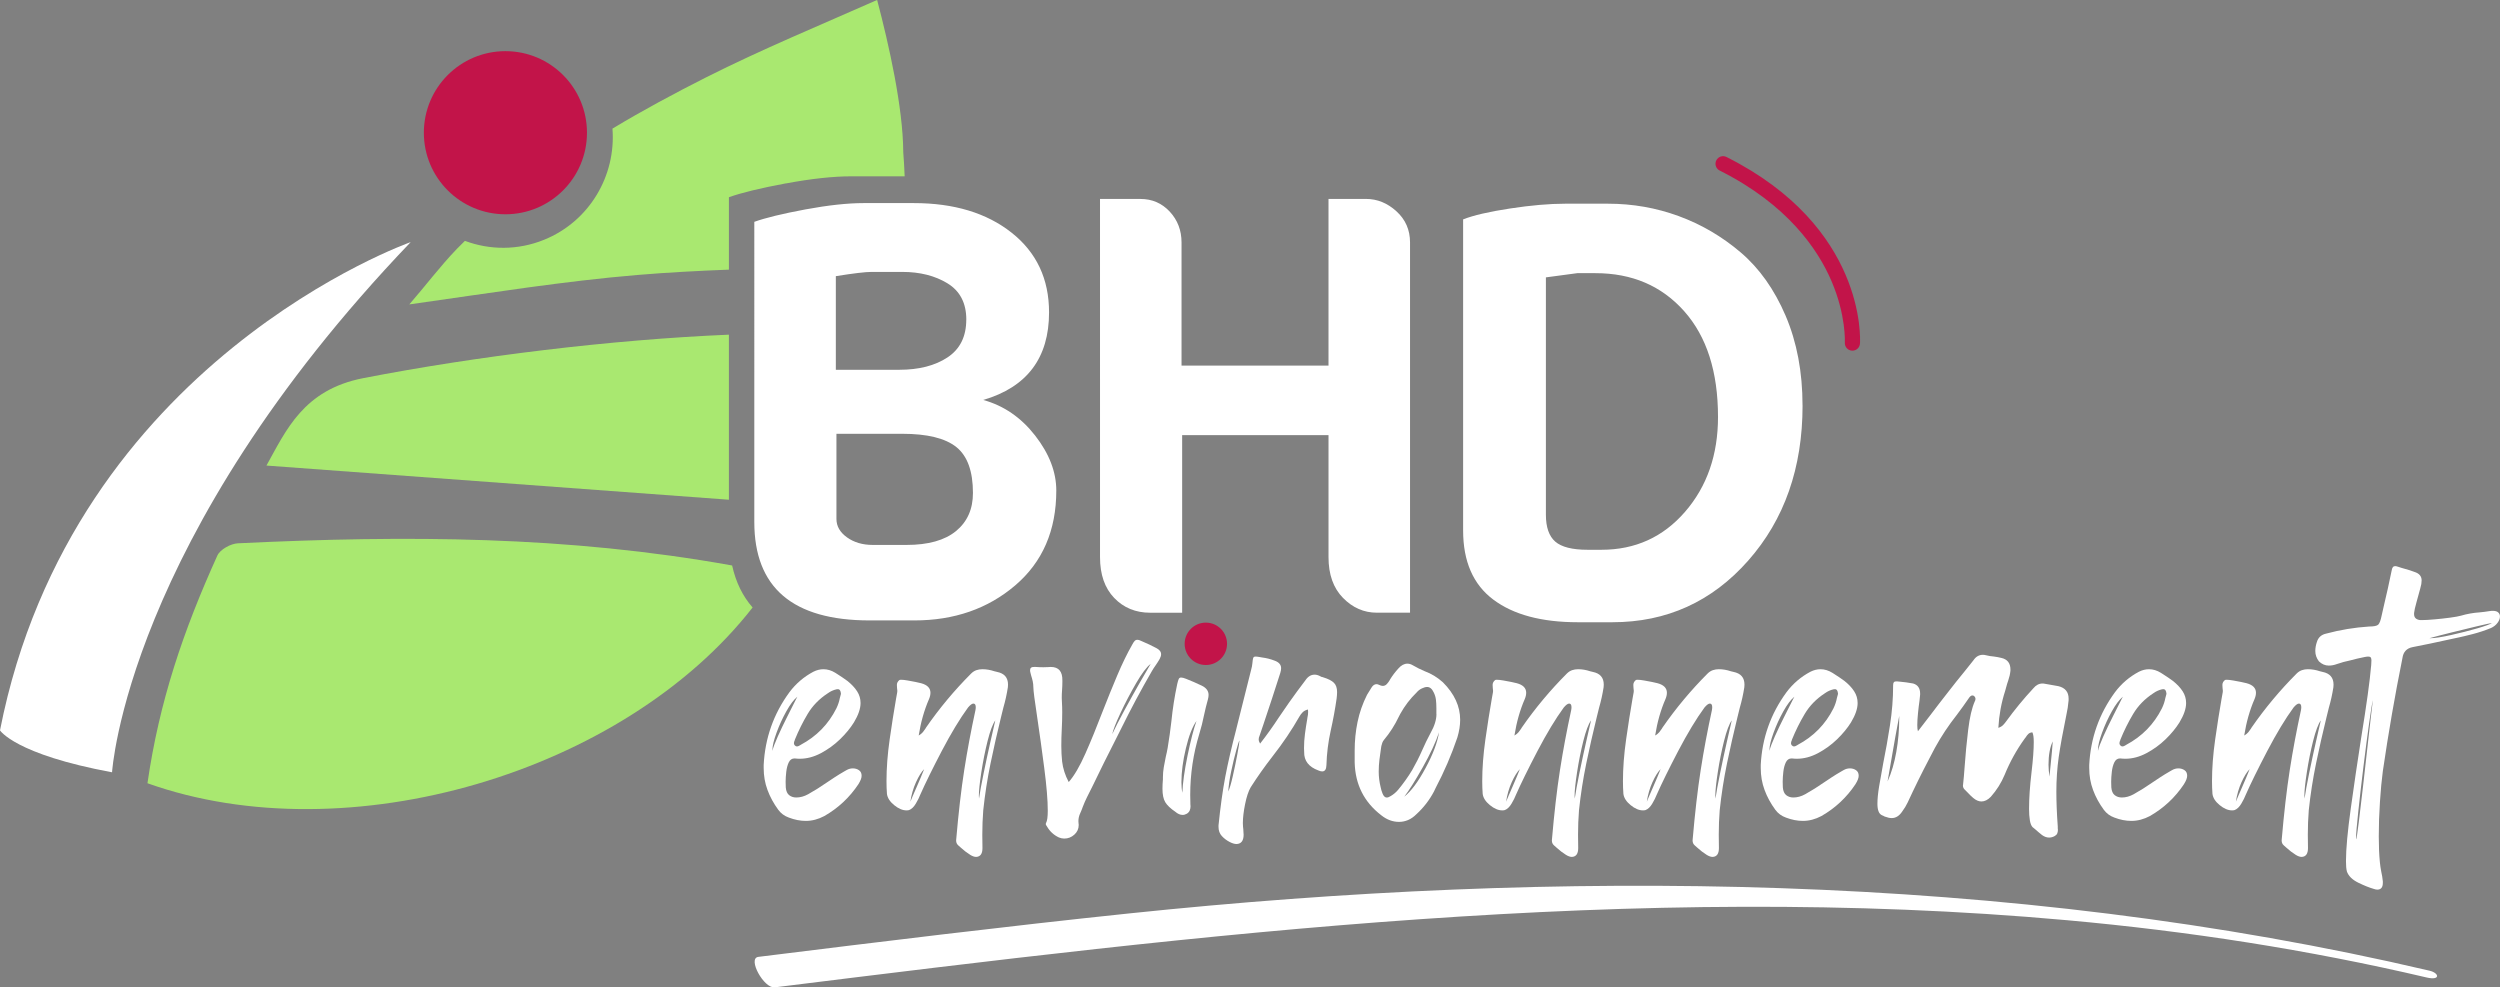 <svg xmlns="http://www.w3.org/2000/svg" id="Calque_2" data-name="Calque 2" viewBox="0 0 659.31 260.41"><rect x="0" y="0" width="659.31" height="260.41" fill="#808080" stroke="none"/><defs><style> .cls-1 { fill: #a9e870; } .cls-1, .cls-2, .cls-3, .cls-4 { stroke-width: 0px; } .cls-2 { fill: #c21449; } .cls-3 { fill: #013334; } .cls-4 { fill: #fff; } </style></defs><g id="Calque_1-2" data-name="Calque 1"><g><g><g><g><path class="cls-3" d="M135.5,51.94c1.56-1.27,3.14-2.51,4.74-3.72-1.6,1.21-3.18,2.46-4.74,3.72Z"></path><polygon class="cls-3" points="161.52 33.93 161.52 33.93 161.52 33.93 161.52 33.93"></polygon></g><path class="cls-1" d="M62.76,143.28c-1.91.09-4.71,1.62-5.44,3.24-9.03,19.95-15.3,38.44-18.43,60.04,52.77,18.8,125.59-2.77,159.59-46.35-2.62-2.99-4.43-6.68-5.4-11.08-43.56-7.83-85.75-7.99-130.33-5.85Z"></path><path class="cls-1" d="M95.83,99.72c-15.82,3.07-20.38,13.78-25.56,23.06,40.12,2.96,80.22,5.92,121.96,9.01v-43.53c-31.06,1.32-66.58,5.67-96.4,11.46Z"></path><path class="cls-1" d="M207.29,48.37c6.72-1.25,12.45-1.87,17.21-1.87h14.08c-.08-2.11-.2-4.22-.37-6.34,0-.02,0-.03,0-.05-.07-11.82-3.78-28.31-6.89-40.12-15.1,6.69-30.4,13-45.12,20.42-8.36,4.22-16.64,8.67-24.68,13.51.97,12.35-6.01,24.43-18.02,29.31-6.96,2.83-14.37,2.73-20.89.29l-2.14,2.13c-4.45,4.64-8.31,9.79-12.53,14.63,21.39-3.02,40.74-6.14,60.21-7.77,8-.67,16.02-1.09,24.08-1.4v-19.1c3.33-1.19,8.35-2.41,15.07-3.66Z"></path><circle class="cls-2" cx="133.29" cy="35" r="21.51"></circle><circle class="cls-2" cx="318.01" cy="169.79" r="5.59"></circle></g><path class="cls-2" d="M488.53,92.48s-.09,0-.13,0c-1.1-.07-1.94-1.02-1.87-2.12h0c0-.07.37-7.12-3.5-16.18-3.57-8.36-11.58-20.21-29.51-29.2-.99-.5-1.39-1.7-.89-2.69.5-.99,1.7-1.39,2.68-.89,36.73,18.44,35.29,47.96,35.21,49.21-.07,1.06-.95,1.87-1.99,1.87Z"></path></g><g><path class="cls-4" d="M29.55,203.67s3.74-61.44,78.76-139.82c0,0-89.16,31.32-108.31,128.76,0,0,3.92,6.33,29.55,11.06Z"></path><g><path class="cls-4" d="M278.57,129.37c0,10.51-3.61,18.85-10.83,25.01-7.22,6.16-16.09,9.24-26.6,9.24h-11.79c-20.28,0-30.42-8.65-30.42-25.96V58.5c2.97-1.06,7.46-2.15,13.46-3.27,6-1.11,11.12-1.67,15.37-1.67h13.22c10.62,0,19.22,2.6,25.8,7.8,6.58,5.2,9.88,12.21,9.88,21.02,0,12-5.79,19.7-17.36,23.1,5.41,1.49,9.98,4.62,13.7,9.4,3.72,4.78,5.57,9.61,5.57,14.49ZM254.84,84.3c0-4.35-1.65-7.54-4.94-9.56-3.29-2.02-7.27-3.03-11.95-3.03h-8.12c-1.59,0-4.73.37-9.4,1.12v24.69h16.72c5.2,0,9.45-1.09,12.74-3.27,3.29-2.18,4.94-5.5,4.94-9.95ZM256.59,130.01c0-5.73-1.46-9.77-4.38-12.11-2.92-2.33-7.67-3.5-14.26-3.5h-17.36v22.46c0,1.91.93,3.53,2.79,4.86,1.86,1.33,4.11,1.99,6.77,1.99h8.92c5.73,0,10.09-1.22,13.06-3.66,2.97-2.44,4.46-5.79,4.46-10.03Z"></path><path class="cls-4" d="M371.86,161.58h-8.76c-3.4,0-6.37-1.3-8.92-3.9-2.55-2.6-3.82-6.18-3.82-10.75v-32.17h-38.6v46.83h-8.44c-3.82,0-6.98-1.3-9.48-3.9-2.5-2.6-3.74-6.18-3.74-10.75V52.47h10.67c3.08,0,5.65,1.12,7.72,3.34,2.07,2.23,3.11,4.94,3.11,8.12v32.49h38.76v-43.96h9.88c2.97,0,5.65,1.09,8.04,3.27,2.39,2.18,3.58,4.91,3.58,8.2v97.64Z"></path><path class="cls-4" d="M475.38,106.92c0,16.46-4.78,30.1-14.34,40.93s-21.5,16.25-35.84,16.25h-9.08c-9.56,0-16.99-1.99-22.3-5.97-5.31-3.98-7.96-10.06-7.96-18.24V57.86c2.65-1.06,6.77-2.02,12.34-2.87,5.57-.85,10.43-1.27,14.57-1.27h11.31c6.47,0,12.69,1.09,18.63,3.27,5.95,2.18,11.39,5.36,16.33,9.56,4.94,4.2,8.89,9.77,11.87,16.72,2.97,6.96,4.46,14.84,4.46,23.65ZM453.08,109.94c0-11.89-2.97-21.18-8.92-27.87-5.95-6.69-13.75-10.03-23.41-10.03h-4.78l-8.28,1.11v62.6c0,3.29.82,5.65,2.47,7.09,1.65,1.43,4.49,2.15,8.52,2.15h3.66c8.92,0,16.27-3.34,22.06-10.03,5.79-6.69,8.68-15.02,8.68-25.01Z"></path><g><path class="cls-4" d="M226.41,206.77c-2.34,3.53-5.35,6.34-9.01,8.44-1.6.85-3.23,1.28-4.88,1.28-1.46,0-2.95-.29-4.47-.87-1.16-.41-2.1-1.1-2.81-2.07-1.21-1.65-2.16-3.39-2.83-5.21-.68-1.82-1.01-3.75-1.01-5.79v-.83c.36-7.08,2.62-13.47,6.78-19.15,1.71-2.29,3.82-4.09,6.33-5.42.88-.44,1.76-.66,2.65-.66,1.08,0,2.12.32,3.14.95.22.14.45.29.7.45.83.52,1.65,1.09,2.48,1.69,1.1.88,1.96,1.79,2.56,2.73.61.94.91,1.97.91,3.1,0,1.46-.58,3.16-1.74,5.09-.96,1.54-2.2,3.04-3.7,4.49-1.5,1.45-3.18,2.66-5.02,3.64-1.85.98-3.71,1.47-5.58,1.47-.44,0-.87-.03-1.28-.08h-.12c-.66,0-1.16.35-1.49,1.03-.33.69-.55,1.52-.66,2.48-.11.97-.17,1.85-.17,2.65,0,.63.01,1.13.04,1.49.08.96.39,1.65.91,2.05.52.4,1.14.6,1.86.6,1.05,0,2.09-.29,3.14-.87,1.71-.96,3.38-2.01,5-3.14.61-.41,1.23-.83,1.86-1.24.88-.58,1.78-1.13,2.69-1.65.19-.11.39-.22.58-.33.52-.3,1.07-.45,1.65-.45s1.14.16,1.61.48c.47.32.7.81.7,1.47,0,.58-.28,1.31-.83,2.19ZM210.29,183.73c-.94.77-1.91,2.06-2.92,3.87-1.01,1.81-1.87,3.69-2.58,5.64-.72,1.96-1.08,3.46-1.08,4.51v.25c.19-.85.67-2.13,1.43-3.82.76-1.7,1.59-3.44,2.5-5.23.91-1.79,1.67-3.29,2.27-4.51.14-.25.26-.48.37-.7ZM221.78,182.99c-.06-.83-.33-1.24-.83-1.24-.11,0-.23.01-.37.04-.8.19-1.53.52-2.19.99-.03.03-.07.06-.12.08-2.23,1.46-3.99,3.27-5.27,5.42-1.28,2.15-2.41,4.41-3.37,6.78-.03.06-.04.11-.04.17-.14.28-.21.54-.21.79,0,.17.06.33.17.5.19.22.4.33.62.33.14,0,.28-.03.43-.1.15-.07.3-.15.43-.23.03-.03.07-.05.12-.08,4.19-2.23,7.33-5.44,9.43-9.63.44-.91.74-1.82.91-2.73.08-.39.18-.74.29-1.08Z"></path><path class="cls-4" d="M242.27,193.99c.47-.28.83-.57,1.1-.89.26-.32.49-.63.68-.93.06-.11.11-.21.17-.29,3.53-5.1,7.49-9.84,11.87-14.23.44-.44.91-.74,1.41-.91s1.02-.25,1.57-.25c1.05,0,2.11.18,3.18.54.25.06.48.11.7.17,1.93.39,2.89,1.5,2.89,3.35,0,.22-.01.45-.04.7-.28,1.82-.68,3.63-1.2,5.42-.22.85-.43,1.7-.62,2.52-.99,4.03-1.91,8.07-2.75,12.14-.84,4.07-1.48,8.18-1.92,12.34-.17,2.15-.25,4.3-.25,6.45,0,1.16.01,2.32.04,3.47v.08c0,1.49-.55,2.26-1.65,2.32-.47,0-.99-.18-1.57-.54-.88-.55-1.71-1.19-2.48-1.9-.22-.22-.45-.43-.7-.62-.36-.33-.54-.74-.54-1.24v-.12c.61-7.11,1.32-13.27,2.13-18.46.81-5.2,1.8-10.47,2.96-15.82.06-.3.08-.56.08-.79,0-.63-.21-.95-.62-.95-.36,0-.83.35-1.41,1.03-2.18,2.98-4.49,6.81-6.95,11.5-2.45,4.69-4.34,8.53-5.67,11.54-.25.66-.63,1.43-1.16,2.32-.52.88-1.12,1.45-1.78,1.7-.22.06-.44.08-.66.08-1.05,0-2.14-.46-3.27-1.39-1.13-.92-1.76-1.91-1.9-2.96-.08-1.08-.12-2.19-.12-3.35,0-3.45.28-7.11.83-10.98.55-3.87,1.12-7.48,1.7-10.81.11-.55.21-1.09.29-1.61.03-.14.04-.28.04-.41,0-.25-.03-.51-.08-.79-.03-.28-.04-.54-.04-.79,0-.5.22-.92.66-1.28.08-.05.23-.08.45-.08.41,0,.99.06,1.72.19.73.12,1.43.26,2.09.39.66.14,1.14.25,1.45.33,1.65.44,2.48,1.28,2.48,2.52,0,.5-.12,1.05-.37,1.65-1.27,2.92-2.18,6.13-2.73,9.63ZM243.72,202.84c-.72.72-1.43,1.87-2.15,3.45-.72,1.59-1.21,3.3-1.49,5.15.39-.96.92-2.22,1.61-3.76.8-1.82,1.47-3.43,2.03-4.84ZM262.49,189.98c-.69.96-1.36,2.76-2.03,5.4-.66,2.63-1.21,5.38-1.65,8.23-.44,2.85-.66,4.94-.66,6.26,0,.3.01.55.04.74.25-1.71.66-3.97,1.24-6.78.58-2.81,1.16-5.53,1.76-8.17.59-2.63,1.03-4.53,1.3-5.69Z"></path><path class="cls-4" d="M281.86,206.23c1.43-1.63,2.89-4.12,4.38-7.49,1.49-3.36,3-7.07,4.55-11.12,1.27-3.25,2.55-6.42,3.85-9.49,1.3-3.07,2.61-5.77,3.93-8.08.25-.47.47-.81.66-1.01.19-.21.43-.31.7-.31.33,0,.76.14,1.28.41,1.24.52,2.47,1.1,3.68,1.74.88.44,1.32.99,1.32,1.65,0,.36-.12.77-.37,1.24-.33.58-.69,1.14-1.08,1.7-.36.5-.69,1.01-.99,1.53-2.87,4.96-5.57,10.02-8.11,15.18-.91,1.85-1.83,3.68-2.77,5.5-1.13,2.21-2.22,4.4-3.27,6.58-.97,2.01-1.94,4-2.94,5.95-.41.83-.79,1.68-1.12,2.56-.19.55-.41,1.1-.66,1.65-.33.69-.5,1.41-.5,2.15,0,.19.01.39.04.58.03.14.04.28.04.41,0,1.02-.39,1.87-1.16,2.56-.77.69-1.65,1.03-2.65,1.03-.47,0-.94-.1-1.41-.29-1.35-.63-2.4-1.6-3.14-2.89-.08-.11-.16-.23-.23-.35-.07-.12-.1-.24-.1-.35,0-.08.03-.17.08-.25.3-.52.45-1.59.45-3.18,0-2.78-.31-6.55-.93-11.31-.62-4.76-1.23-9.17-1.84-13.25-.69-4.52-1.03-7.2-1.03-8.02,0-.55-.06-1.08-.17-1.59-.11-.51-.25-1.01-.41-1.51-.06-.22-.11-.44-.17-.66-.08-.28-.12-.52-.12-.74,0-.61.37-.9,1.12-.87h.37c.69.06,1.36.08,2.03.08.44,0,.87-.01,1.28-.04.25-.03.47-.04.66-.04,2.09,0,3.11,1.2,3.06,3.6v.37c0,.72-.03,1.42-.08,2.11-.06.69-.08,1.39-.08,2.11,0,.33.01.66.04.99.06.94.08,1.86.08,2.77,0,1.49-.04,2.98-.12,4.47-.08,1.49-.12,2.96-.12,4.42,0,1.38.07,2.74.21,4.09.22,1.85.8,3.65,1.74,5.42ZM303.45,175.09c-1.05.8-2.32,2.49-3.82,5.07-1.5,2.58-2.87,5.2-4.12,7.86-1.24,2.66-1.97,4.53-2.19,5.6.72-1.57,1.76-3.62,3.14-6.16,1.38-2.54,2.74-4.98,4.07-7.32,1.34-2.34,2.31-4.02,2.92-5.04Z"></path><path class="cls-4" d="M306.69,205.48v-.5c0-.88.08-1.76.23-2.65.15-.88.32-1.79.52-2.73.19-.77.36-1.56.5-2.36.39-2.34.72-4.7.99-7.07.33-3.28.84-6.53,1.53-9.76.14-.61.27-1.05.39-1.32.12-.28.34-.41.64-.41s.73.11,1.28.33c1.41.55,2.8,1.16,4.18,1.82,1.18.58,1.78,1.39,1.78,2.44,0,.36-.06.74-.17,1.16-.39,1.38-.73,2.77-1.03,4.18-.33,1.65-.74,3.29-1.24,4.92-1.6,5.24-2.4,10.6-2.4,16.09,0,.74.01,1.49.04,2.23v.21c.03.19.04.39.04.58,0,.36-.06.71-.19,1.05s-.38.64-.76.89c-.39.22-.76.33-1.12.33-.66,0-1.31-.28-1.94-.83-1.27-.85-2.15-1.7-2.65-2.52-.5-.83-.74-2.01-.74-3.56,0-.72.04-1.56.12-2.52ZM311.82,209.08c.08-2.51.54-5.77,1.36-9.78.83-4.01,1.61-7.06,2.36-9.16-1.08,1.52-2.01,3.91-2.79,7.2-.79,3.28-1.18,6.26-1.18,8.93,0,1.08.08,2.01.25,2.81Z"></path><path class="cls-4" d="M326.07,192.13c1.32-5.18,2.62-10.35,3.89-15.51.17-.58.28-1.16.33-1.74.06-.66.12-1.12.21-1.36s.29-.37.62-.37c.25,0,.59.04,1.03.12.22.03.44.07.66.12,1.13.14,2.23.41,3.31.83,1.16.41,1.74,1.08,1.74,1.99,0,.36-.07.77-.21,1.24-.72,2.26-1.45,4.52-2.19,6.78-.44,1.27-.87,2.55-1.28,3.85-.33.99-.66,1.99-.99,2.98-.36,1.02-.7,2.03-1.03,3.02-.14.28-.21.58-.21.91s.12.7.37,1.12c1.76-2.26,3.39-4.53,4.88-6.82.88-1.32,1.79-2.65,2.73-3.97,1.41-1.99,2.85-3.96,4.34-5.91.66-.99,1.47-1.49,2.44-1.49.47,0,.98.15,1.53.45.14.11.29.17.45.17.08.03.17.06.25.08,1.35.41,2.3.9,2.85,1.45.55.55.83,1.36.83,2.44,0,.5-.04,1.06-.12,1.7-.41,2.87-.94,5.71-1.57,8.52-.66,2.98-1.03,6-1.12,9.06-.03,1.1-.4,1.65-1.12,1.65-.28,0-.61-.08-.99-.25-2.56-.94-3.82-2.56-3.76-4.88-.03-.33-.04-.66-.04-.99,0-1.27.08-2.54.25-3.8.17-1.27.36-2.54.58-3.8.03-.19.06-.37.08-.54.11-.44.17-.91.17-1.41,0-.22-.01-.44-.04-.66-.58.14-1.04.38-1.39.72-.35.35-.64.74-.89,1.18-1.99,3.5-4.33,6.98-7.03,10.42-2.1,2.7-4.03,5.43-5.79,8.19-.61,1.05-1.1,2.54-1.49,4.49-.39,1.94-.58,3.6-.58,4.98,0,.33.01.63.04.91.03.25.05.5.08.74,0,.28.01.54.04.79.03.19.04.39.04.58,0,1.6-.62,2.43-1.86,2.48-.52,0-1.13-.18-1.82-.54-.8-.41-1.49-.94-2.07-1.57-.58-.63-.87-1.43-.87-2.4v-.41c.5-4.88,1.08-9.11,1.76-12.7.68-3.58,1.66-7.86,2.96-12.82ZM323.92,208.75c.36-.77.76-2.13,1.2-4.07.44-1.94.84-3.87,1.2-5.79.36-1.92.54-3.07.54-3.45,0-.08-.01-.12-.04-.12-.08.11-.35.96-.79,2.54-.44,1.59-.88,3.41-1.32,5.48-.44,2.07-.7,3.87-.79,5.42Z"></path><path class="cls-4" d="M357.26,201.06v-3.14c0-2.56.25-5.07.76-7.53s1.34-4.84,2.5-7.15c.39-.66.79-1.31,1.2-1.94.36-.58.8-.87,1.32-.87.19,0,.4.06.62.17.39.19.72.29.99.29.41,0,.77-.15,1.05-.45.29-.3.56-.66.81-1.08.03-.05.06-.11.08-.17.63-1.02,1.36-1.98,2.19-2.89.74-.85,1.54-1.28,2.4-1.28.47,0,.95.15,1.45.45.99.58,2.01,1.09,3.06,1.53,1.79.66,3.4,1.64,4.84,2.94,3.03,3.03,4.55,6.33,4.55,9.88,0,1.49-.25,3.05-.74,4.67-1.57,4.63-3.49,9.08-5.75,13.36-.14.3-.28.59-.41.87-1.19,2.26-2.73,4.26-4.63,6-.72.72-1.46,1.23-2.23,1.55-.77.32-1.56.48-2.36.48-1.65,0-3.2-.57-4.63-1.7-4.58-3.5-6.93-8.16-7.07-13.98ZM378.81,188.28v-1.49c0-.83-.04-1.58-.12-2.25-.08-.68-.28-1.32-.58-1.92-.44-.96-1.02-1.45-1.74-1.45-.39,0-.84.12-1.36.37-.55.25-1.02.61-1.41,1.08-1.71,1.65-3.14,3.53-4.3,5.62-.14.28-.28.54-.41.79-1.05,2.21-2.34,4.23-3.89,6.08-.19.22-.34.48-.45.77-.11.29-.19.57-.25.85-.03.17-.06.33-.08.5-.17,1.05-.31,2.09-.43,3.12-.12,1.03-.19,2.07-.19,3.12,0,1.38.17,2.74.5,4.09.11.58.28,1.14.5,1.69.28.72.65,1.08,1.12,1.08.3,0,.66-.14,1.08-.41.74-.44,1.39-.99,1.94-1.65,1.35-1.63,2.58-3.35,3.68-5.17.96-1.68,1.85-3.43,2.65-5.25.66-1.52,1.39-3.02,2.19-4.51,1.05-1.85,1.57-3.53,1.57-5.04ZM379.51,193.12c-.85,2.59-2.29,5.67-4.3,9.24-2.01,3.57-3.64,6.16-4.88,7.75,1.79-1.41,3.67-3.92,5.62-7.55,1.96-3.62,3.14-6.77,3.56-9.45Z"></path><path class="cls-4" d="M399.38,193.99c.47-.28.83-.57,1.1-.89.26-.32.49-.63.68-.93.06-.11.11-.21.17-.29,3.53-5.1,7.49-9.84,11.87-14.23.44-.44.91-.74,1.41-.91s1.02-.25,1.57-.25c1.05,0,2.11.18,3.18.54.25.06.48.11.7.17,1.93.39,2.89,1.5,2.89,3.35,0,.22-.01.45-.04.7-.28,1.82-.68,3.63-1.2,5.42-.22.85-.43,1.7-.62,2.52-.99,4.03-1.91,8.07-2.75,12.14-.84,4.07-1.48,8.18-1.92,12.34-.17,2.15-.25,4.3-.25,6.45,0,1.16.01,2.32.04,3.47v.08c0,1.49-.55,2.26-1.65,2.32-.47,0-.99-.18-1.57-.54-.88-.55-1.71-1.19-2.48-1.9-.22-.22-.45-.43-.7-.62-.36-.33-.54-.74-.54-1.24v-.12c.61-7.11,1.32-13.27,2.13-18.46.81-5.2,1.8-10.47,2.96-15.82.06-.3.08-.56.08-.79,0-.63-.21-.95-.62-.95-.36,0-.83.35-1.41,1.03-2.18,2.98-4.49,6.81-6.95,11.5-2.45,4.69-4.34,8.53-5.67,11.54-.25.66-.63,1.43-1.16,2.32-.52.88-1.12,1.45-1.78,1.7-.22.06-.44.08-.66.08-1.05,0-2.14-.46-3.27-1.39-1.13-.92-1.76-1.91-1.9-2.96-.08-1.08-.12-2.19-.12-3.35,0-3.45.28-7.11.83-10.98.55-3.87,1.12-7.48,1.7-10.81.11-.55.21-1.09.29-1.61.03-.14.04-.28.04-.41,0-.25-.03-.51-.08-.79-.03-.28-.04-.54-.04-.79,0-.5.22-.92.66-1.28.08-.05.23-.08.45-.08.41,0,.99.06,1.72.19.73.12,1.43.26,2.09.39.66.14,1.14.25,1.45.33,1.65.44,2.48,1.28,2.48,2.52,0,.5-.12,1.05-.37,1.65-1.27,2.92-2.18,6.13-2.73,9.63ZM400.83,202.84c-.72.72-1.43,1.87-2.15,3.45-.72,1.59-1.21,3.3-1.49,5.15.39-.96.92-2.22,1.61-3.76.8-1.82,1.47-3.43,2.03-4.84ZM419.6,189.98c-.69.96-1.36,2.76-2.03,5.4-.66,2.63-1.21,5.38-1.65,8.23-.44,2.85-.66,4.94-.66,6.26,0,.3.01.55.04.74.25-1.71.66-3.97,1.24-6.78.58-2.81,1.16-5.53,1.76-8.17.59-2.63,1.03-4.53,1.3-5.69Z"></path><path class="cls-4" d="M436.49,193.99c.47-.28.83-.57,1.1-.89.26-.32.49-.63.68-.93.06-.11.11-.21.17-.29,3.53-5.1,7.49-9.84,11.87-14.23.44-.44.91-.74,1.41-.91s1.02-.25,1.57-.25c1.05,0,2.11.18,3.18.54.25.06.48.11.7.17,1.93.39,2.89,1.5,2.89,3.35,0,.22-.01.45-.04.7-.28,1.82-.68,3.63-1.2,5.42-.22.85-.43,1.7-.62,2.52-.99,4.03-1.91,8.07-2.75,12.14-.84,4.07-1.48,8.18-1.92,12.34-.17,2.15-.25,4.3-.25,6.45,0,1.16.01,2.32.04,3.47v.08c0,1.49-.55,2.26-1.65,2.32-.47,0-.99-.18-1.57-.54-.88-.55-1.71-1.19-2.48-1.9-.22-.22-.45-.43-.7-.62-.36-.33-.54-.74-.54-1.24v-.12c.61-7.11,1.32-13.27,2.13-18.46.81-5.2,1.8-10.47,2.96-15.82.06-.3.08-.56.08-.79,0-.63-.21-.95-.62-.95-.36,0-.83.35-1.41,1.03-2.18,2.98-4.49,6.81-6.95,11.5-2.45,4.69-4.34,8.53-5.67,11.54-.25.66-.63,1.43-1.16,2.32-.52.88-1.12,1.45-1.78,1.7-.22.06-.44.08-.66.08-1.05,0-2.14-.46-3.27-1.39-1.13-.92-1.76-1.91-1.9-2.96-.08-1.08-.12-2.19-.12-3.35,0-3.45.28-7.11.83-10.98.55-3.87,1.12-7.48,1.7-10.81.11-.55.21-1.09.29-1.61.03-.14.04-.28.04-.41,0-.25-.03-.51-.08-.79-.03-.28-.04-.54-.04-.79,0-.5.22-.92.66-1.28.08-.05.23-.08.45-.08.41,0,.99.06,1.72.19.73.12,1.43.26,2.09.39.66.14,1.14.25,1.45.33,1.65.44,2.48,1.28,2.48,2.52,0,.5-.12,1.05-.37,1.65-1.27,2.92-2.18,6.13-2.73,9.63ZM437.94,202.84c-.72.72-1.43,1.87-2.15,3.45-.72,1.59-1.21,3.3-1.49,5.15.39-.96.92-2.22,1.61-3.76.8-1.82,1.47-3.43,2.03-4.84ZM456.71,189.98c-.69.96-1.36,2.76-2.03,5.4-.66,2.63-1.21,5.38-1.65,8.23-.44,2.85-.66,4.94-.66,6.26,0,.3.01.55.04.74.25-1.71.66-3.97,1.24-6.78.58-2.81,1.16-5.53,1.76-8.17.59-2.63,1.03-4.53,1.3-5.69Z"></path><path class="cls-4" d="M489.36,206.77c-2.34,3.53-5.35,6.34-9.01,8.44-1.6.85-3.23,1.28-4.88,1.28-1.46,0-2.95-.29-4.47-.87-1.16-.41-2.1-1.1-2.81-2.07-1.21-1.65-2.16-3.39-2.83-5.21-.68-1.82-1.01-3.75-1.01-5.79v-.83c.36-7.08,2.62-13.47,6.78-19.15,1.71-2.29,3.82-4.09,6.33-5.42.88-.44,1.76-.66,2.65-.66,1.08,0,2.12.32,3.14.95.22.14.45.29.7.45.83.52,1.65,1.09,2.48,1.69,1.1.88,1.96,1.79,2.56,2.73.61.94.91,1.97.91,3.1,0,1.46-.58,3.16-1.74,5.09-.96,1.54-2.2,3.04-3.7,4.49-1.5,1.45-3.18,2.66-5.02,3.64-1.85.98-3.71,1.47-5.58,1.47-.44,0-.87-.03-1.28-.08h-.12c-.66,0-1.16.35-1.49,1.03-.33.69-.55,1.52-.66,2.48-.11.97-.17,1.85-.17,2.65,0,.63.01,1.13.04,1.49.08.96.39,1.65.91,2.05.52.4,1.14.6,1.86.6,1.05,0,2.09-.29,3.14-.87,1.71-.96,3.38-2.01,5-3.14.61-.41,1.23-.83,1.86-1.24.88-.58,1.78-1.13,2.69-1.65.19-.11.39-.22.58-.33.52-.3,1.07-.45,1.65-.45s1.14.16,1.61.48c.47.32.7.81.7,1.47,0,.58-.28,1.31-.83,2.19ZM473.23,183.73c-.94.77-1.91,2.06-2.92,3.87-1.01,1.81-1.87,3.69-2.58,5.64-.72,1.96-1.08,3.46-1.08,4.51v.25c.19-.85.67-2.13,1.43-3.82.76-1.7,1.59-3.44,2.5-5.23.91-1.79,1.67-3.29,2.27-4.51.14-.25.26-.48.37-.7ZM484.73,182.99c-.06-.83-.33-1.24-.83-1.24-.11,0-.23.01-.37.04-.8.19-1.53.52-2.19.99-.03.03-.07.06-.12.08-2.23,1.46-3.99,3.27-5.27,5.42-1.28,2.15-2.41,4.41-3.37,6.78-.03.06-.04.11-.04.17-.14.28-.21.54-.21.79,0,.17.06.33.17.5.19.22.4.33.62.33.14,0,.28-.03.43-.1.15-.07.3-.15.43-.23.03-.03.07-.05.12-.08,4.19-2.23,7.33-5.44,9.43-9.63.44-.91.74-1.82.91-2.73.08-.39.18-.74.29-1.08Z"></path><path class="cls-4" d="M505.79,192.87c1.13-1.46,2.23-2.89,3.31-4.3,1.52-2.01,3.03-3.98,4.55-5.91,1.49-1.93,3-3.83,4.55-5.71.74-.96,1.5-1.92,2.27-2.85.63-.94,1.46-1.41,2.48-1.41.25,0,.52.04.83.12.66.17,1.34.28,2.03.33.66.08,1.32.21,1.99.37,1.6.36,2.4,1.38,2.4,3.06v.29c-.08.88-.28,1.75-.58,2.6-.11.28-.21.57-.29.87-.17.66-.35,1.31-.54,1.94-.99,3.06-1.59,6.29-1.78,9.68.52-.17.94-.41,1.26-.74.32-.33.6-.68.85-1.03,2.18-3,4.55-5.89,7.11-8.64.69-.85,1.5-1.28,2.44-1.28.22,0,.44.03.66.08.39.08.79.15,1.2.21.77.11,1.54.25,2.32.41,1.79.44,2.69,1.53,2.69,3.27v.45c-.11,1.35-.32,2.69-.62,4.01-.91,4.41-1.57,8.07-1.99,10.98-.41,2.91-.62,5.95-.62,9.12,0,2.65.12,5.71.37,9.18v.45c.03.17.04.32.04.45,0,.33-.06.63-.17.91-.11.28-.33.51-.66.7-.5.28-.99.41-1.49.41-.63,0-1.25-.22-1.86-.66-.63-.5-1.25-1.02-1.86-1.57-.22-.17-.44-.35-.66-.54-.33-.36-.57-.96-.7-1.8-.14-.84-.21-1.84-.21-3,0-2.78.22-6.02.66-9.72.39-3.28.58-5.91.58-7.9,0-1.24-.12-2.09-.37-2.56-.44.03-.79.17-1.05.41-.26.25-.49.54-.68.87-.11.14-.21.26-.29.37-2.15,2.98-3.91,6.16-5.29,9.55-.88,2.12-2.1,4.05-3.64,5.79-.8.83-1.63,1.24-2.48,1.24-.72,0-1.45-.32-2.19-.95-.52-.44-1.03-.94-1.53-1.49-.22-.22-.44-.44-.66-.66-.33-.3-.5-.67-.5-1.12,0-.08.01-.17.04-.25.14-1.27.28-2.84.41-4.71.22-3.14.53-6.37.93-9.7.4-3.32.99-5.84,1.76-7.55.11-.19.17-.4.17-.62,0-.3-.14-.56-.41-.79-.14-.08-.28-.12-.41-.12-.17,0-.32.06-.48.19-.15.12-.28.27-.39.43-1.05,1.54-2.14,3.06-3.27,4.55-2.15,2.73-4.07,5.62-5.75,8.68-.5.94-.99,1.89-1.49,2.85-1.99,3.78-3.87,7.61-5.67,11.5-.39.83-.87,1.63-1.45,2.4-.77,1.16-1.69,1.74-2.77,1.74-.5,0-1.03-.11-1.61-.33-.17-.06-.28-.1-.35-.12-.07-.03-.13-.07-.19-.12-.06-.03-.12-.06-.19-.08-.07-.03-.16-.07-.27-.12-.77-.36-1.16-1.36-1.16-3.02,0-1.24.15-2.77.45-4.59.3-1.82.66-3.85,1.08-6.08.63-3.11,1.23-6.45,1.78-10.01.55-3.56.83-7.04.83-10.46v-.12c0-.72.29-1.05.87-.99h.25c.33.03.61.06.83.08.58.06,1.08.11,1.51.17.43.06,1.03.15,1.8.29,1.24.36,1.86,1.24,1.86,2.65v.29c-.03.28-.08.83-.17,1.65-.14.94-.27,2.01-.39,3.23-.12,1.21-.19,2.27-.19,3.18,0,.72.06,1.25.17,1.61ZM497.81,206.06c1.02-2.29,1.78-4.87,2.29-7.75.51-2.88.77-5.81.77-8.79v-.7c-.69,3.58-1.35,7.26-1.99,11.04-.36,2.07-.72,4.14-1.08,6.2ZM541.36,195.52c-.74,1.54-1.12,3.6-1.12,6.16,0,1.05.1,2.1.29,3.14.05-.94.17-2.18.33-3.72.22-2.09.39-3.96.5-5.58Z"></path><path class="cls-4" d="M575.99,206.77c-2.34,3.53-5.35,6.34-9.01,8.44-1.6.85-3.23,1.28-4.88,1.28-1.46,0-2.95-.29-4.47-.87-1.16-.41-2.1-1.1-2.81-2.07-1.21-1.65-2.16-3.39-2.83-5.21-.68-1.82-1.01-3.75-1.01-5.79v-.83c.36-7.08,2.62-13.47,6.78-19.15,1.71-2.29,3.82-4.09,6.33-5.42.88-.44,1.76-.66,2.65-.66,1.08,0,2.12.32,3.14.95.22.14.45.29.7.45.83.52,1.65,1.09,2.48,1.69,1.1.88,1.96,1.79,2.56,2.73.61.94.91,1.97.91,3.1,0,1.46-.58,3.16-1.74,5.09-.96,1.54-2.2,3.04-3.7,4.49-1.5,1.45-3.18,2.66-5.02,3.64-1.85.98-3.71,1.47-5.58,1.47-.44,0-.87-.03-1.28-.08h-.12c-.66,0-1.16.35-1.49,1.03-.33.69-.55,1.52-.66,2.48-.11.97-.17,1.85-.17,2.65,0,.63.01,1.13.04,1.49.08.96.39,1.65.91,2.05.52.4,1.14.6,1.86.6,1.05,0,2.09-.29,3.14-.87,1.71-.96,3.38-2.01,5-3.14.61-.41,1.23-.83,1.86-1.24.88-.58,1.78-1.13,2.69-1.65.19-.11.39-.22.58-.33.52-.3,1.07-.45,1.65-.45s1.14.16,1.61.48c.47.32.7.81.7,1.47,0,.58-.28,1.31-.83,2.19ZM559.86,183.73c-.94.77-1.91,2.06-2.92,3.87-1.01,1.81-1.87,3.69-2.58,5.64-.72,1.96-1.08,3.46-1.08,4.51v.25c.19-.85.67-2.13,1.43-3.82s1.59-3.44,2.5-5.23c.91-1.79,1.67-3.29,2.27-4.51.14-.25.26-.48.37-.7ZM571.35,182.99c-.06-.83-.33-1.24-.83-1.24-.11,0-.23.01-.37.04-.8.19-1.53.52-2.19.99-.03.03-.07.06-.12.08-2.23,1.46-3.99,3.27-5.27,5.42s-2.41,4.41-3.37,6.78c-.03.06-.04.11-.04.17-.14.28-.21.54-.21.79,0,.17.06.33.17.5.19.22.4.33.62.33.14,0,.28-.03.43-.1.15-.07.3-.15.43-.23.03-.03.07-.05.12-.08,4.19-2.23,7.33-5.44,9.43-9.63.44-.91.74-1.82.91-2.73.08-.39.18-.74.29-1.08Z"></path><path class="cls-4" d="M591.84,193.99c.47-.28.83-.57,1.1-.89.26-.32.49-.63.68-.93.06-.11.11-.21.17-.29,3.53-5.1,7.49-9.84,11.87-14.23.44-.44.91-.74,1.41-.91s1.02-.25,1.57-.25c1.05,0,2.11.18,3.18.54.25.06.48.11.7.17,1.93.39,2.89,1.5,2.89,3.35,0,.22-.01.45-.04.7-.28,1.82-.68,3.63-1.2,5.42-.22.85-.43,1.7-.62,2.52-.99,4.03-1.91,8.07-2.75,12.14-.84,4.07-1.48,8.18-1.92,12.34-.17,2.15-.25,4.3-.25,6.45,0,1.16.01,2.32.04,3.47v.08c0,1.49-.55,2.26-1.65,2.32-.47,0-.99-.18-1.57-.54-.88-.55-1.71-1.19-2.48-1.9-.22-.22-.45-.43-.7-.62-.36-.33-.54-.74-.54-1.24v-.12c.61-7.11,1.32-13.27,2.13-18.46.81-5.2,1.8-10.47,2.96-15.82.06-.3.08-.56.08-.79,0-.63-.21-.95-.62-.95-.36,0-.83.35-1.41,1.03-2.18,2.98-4.49,6.81-6.95,11.5-2.45,4.69-4.34,8.53-5.67,11.54-.25.66-.63,1.43-1.16,2.32-.52.88-1.12,1.45-1.78,1.7-.22.06-.44.08-.66.08-1.05,0-2.14-.46-3.27-1.39-1.13-.92-1.76-1.91-1.9-2.96-.08-1.08-.12-2.19-.12-3.35,0-3.45.28-7.11.83-10.98.55-3.87,1.12-7.48,1.7-10.81.11-.55.21-1.09.29-1.61.03-.14.04-.28.04-.41,0-.25-.03-.51-.08-.79-.03-.28-.04-.54-.04-.79,0-.5.22-.92.66-1.28.08-.05.23-.08.45-.08.41,0,.99.06,1.72.19.73.12,1.43.26,2.09.39.66.14,1.14.25,1.45.33,1.65.44,2.48,1.28,2.48,2.52,0,.5-.12,1.05-.37,1.65-1.27,2.92-2.18,6.13-2.73,9.63ZM593.29,202.84c-.72.72-1.43,1.87-2.15,3.45-.72,1.59-1.21,3.3-1.49,5.15.39-.96.92-2.22,1.61-3.76.8-1.82,1.47-3.43,2.03-4.84ZM612.06,189.98c-.69.96-1.36,2.76-2.03,5.4-.66,2.63-1.21,5.38-1.65,8.23-.44,2.85-.66,4.94-.66,6.26,0,.3.01.55.04.74.25-1.71.66-3.97,1.24-6.78.58-2.81,1.16-5.53,1.76-8.17.59-2.63,1.03-4.53,1.3-5.69Z"></path><path class="cls-4" d="M625.32,175.75c.03-.25.04-.48.04-.7.03-.36.04-.66.04-.91,0-.33-.06-.58-.17-.74-.11-.17-.33-.25-.66-.25-.25,0-.57.04-.95.12-1.41.28-2.65.57-3.72.87-.55.14-1.18.29-1.9.45-.14.03-.26.07-.37.12-.44.11-.88.25-1.32.41-.74.28-1.46.41-2.15.41-.96,0-1.83-.37-2.61-1.12-.63-.83-.95-1.74-.95-2.73,0-.77.14-1.56.41-2.36.36-1.21,1.19-1.96,2.48-2.23,3.69-.99,7.46-1.61,11.29-1.86,1.27,0,2.07-.17,2.42-.5.34-.33.64-1.12.89-2.36.19-.85.39-1.71.58-2.56.74-3.09,1.43-6.2,2.07-9.35.11-.77.41-1.16.91-1.16.22,0,.48.06.79.17.63.22,1.27.41,1.9.58.83.22,1.64.48,2.44.79,1.24.39,1.86,1.13,1.86,2.23,0,.28-.03.59-.08.95-.19.85-.41,1.71-.66,2.56-.22.72-.41,1.42-.58,2.11-.06.22-.11.44-.17.66-.22.74-.39,1.52-.5,2.32v.29c0,.91.52,1.43,1.57,1.57h.5c.8,0,1.91-.06,3.33-.19,1.42-.12,2.78-.28,4.09-.45,1.31-.18,2.27-.35,2.87-.52,1.6-.47,3.23-.76,4.88-.87.88-.08,1.75-.19,2.6-.33.33-.06.63-.08.91-.08.66,0,1.14.14,1.45.43s.45.64.45,1.05c0,.55-.21,1.12-.64,1.69-.43.58-1,1.03-1.72,1.36-1.63.66-3.27,1.21-4.94,1.63-1.67.43-2.85.71-3.54.85-.97.19-1.93.4-2.89.62-3.09.69-6.19,1.34-9.3,1.94-1.57.3-2.47,1.27-2.69,2.89-1.99,9.87-3.71,19.81-5.17,29.82-.3,2.26-.56,4.96-.76,8.08-.21,3.13-.31,6.18-.31,9.16,0,2.54.1,4.8.29,6.78.08.85.21,1.7.37,2.52.19.83.33,1.67.41,2.52v.41c0,1.16-.47,1.75-1.41,1.78-.3,0-.65-.07-1.03-.21-1.16-.33-2.51-.88-4.05-1.63-1.54-.76-2.54-1.73-2.98-2.92-.17-.63-.25-1.56-.25-2.77,0-3.2.43-7.86,1.28-13.98.85-6.12,1.76-12.3,2.73-18.53,1.43-8.79,2.3-15.09,2.61-18.9ZM625.77,184.72c-.19.72-.52,2.75-.99,6.1-.47,3.35-.97,7.16-1.49,11.43-.52,4.27-.98,8.22-1.36,11.83-.39,3.61-.58,5.9-.58,6.86,0,.28.01.41.04.41.11-.3.34-1.81.68-4.53.34-2.72.73-5.98,1.16-9.8.43-3.82.85-7.55,1.26-11.19.3-2.76.57-5.13.81-7.13.23-2,.39-3.33.48-3.99ZM657.2,164.3c-.47.06-1.77.34-3.91.85-2.14.51-4.42,1.07-6.86,1.67-2.44.61-4.35,1.1-5.73,1.49h.21c1.18,0,3.01-.28,5.48-.83,2.47-.55,4.77-1.14,6.91-1.76,2.14-.62,3.44-1.1,3.91-1.43Z"></path></g><path class="cls-4" d="M204.3,260.39c112.81-14.01,227.07-27.99,340.82-17.71,31.93,2.88,63.65,7.78,94.87,15.11,3.67.86,3.34-1.18.75-1.79-111.16-26.1-230.26-26.9-342.94-15.11-32.65,3.42-65.23,7.42-97.81,11.46-2.94.37,1.48,8.38,4.3,8.03h0Z"></path></g></g></g></g></svg>